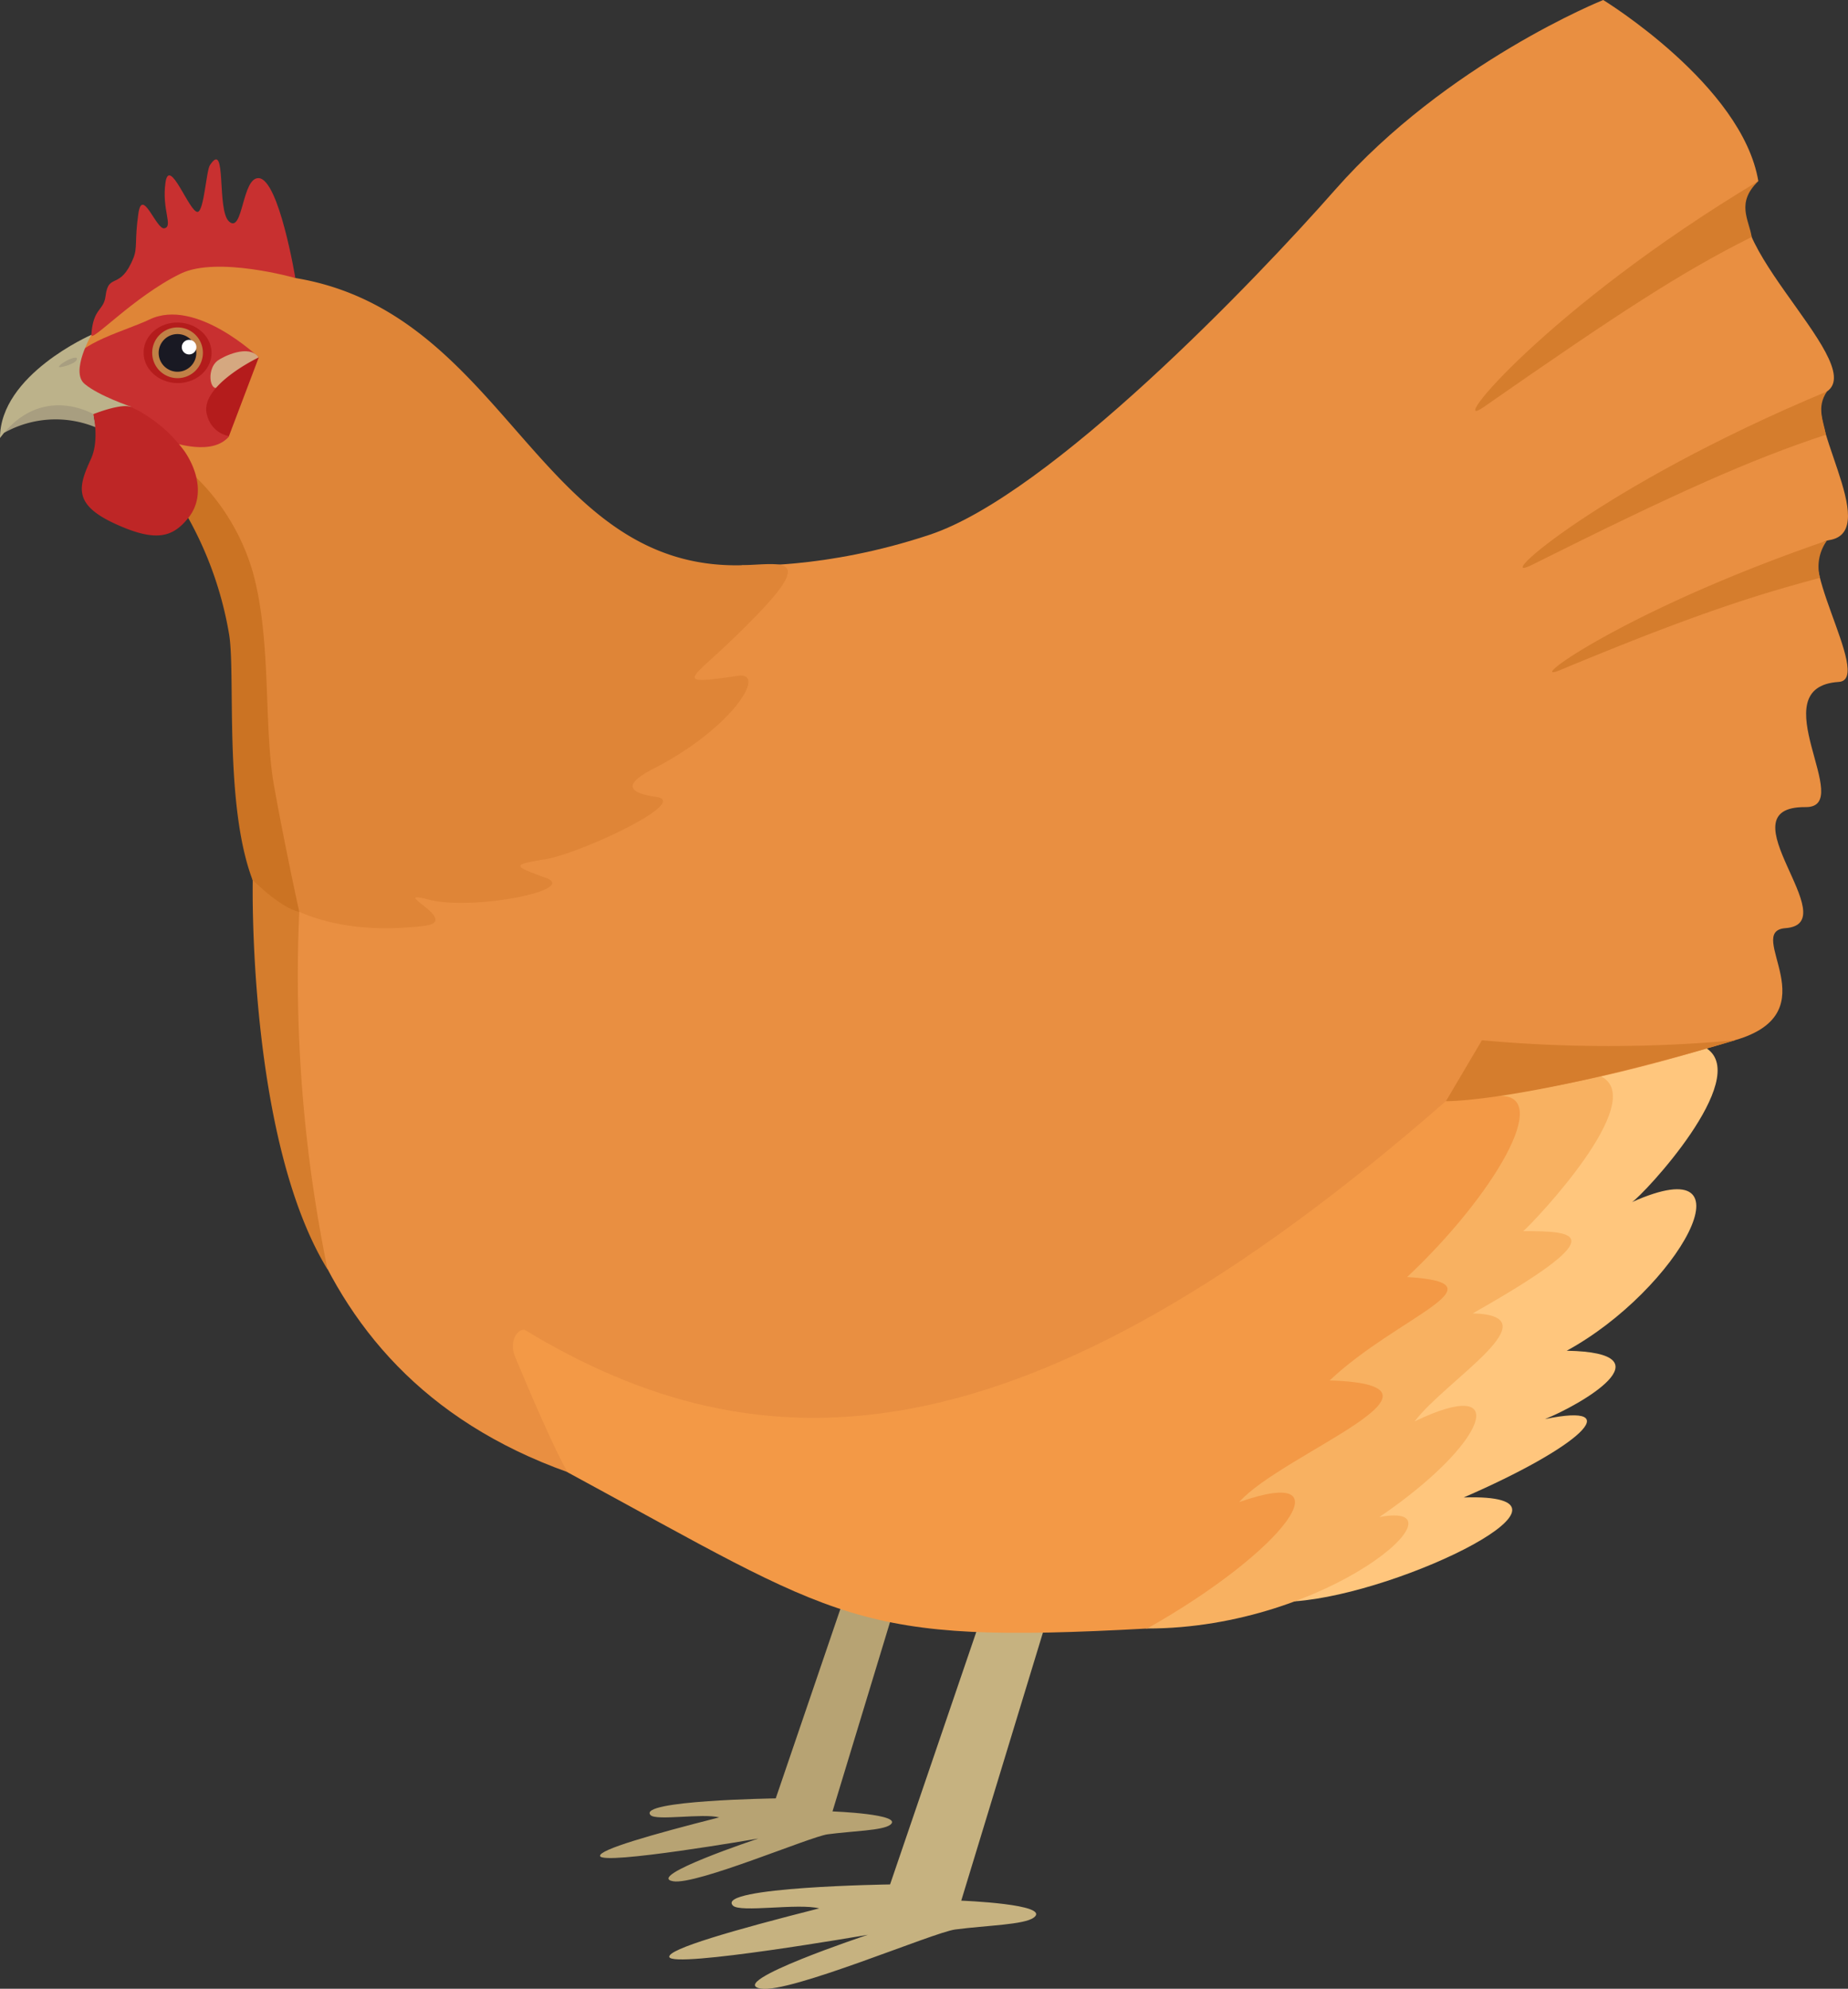 <?xml version="1.0" encoding="UTF-8"?> <svg xmlns="http://www.w3.org/2000/svg" viewBox="0 0 339.63 365.4"><rect x="0" y="0" width="339.63" height="365.4" fill="#333333" stroke="none"/><defs><style>.cls-1{fill:#c6b280;}.cls-2{fill:#b7a373;}.cls-3{fill:#ffc67d;}.cls-4{fill:#f8b161;}.cls-5{fill:#f39946;}.cls-6{fill:#e98f41;}.cls-7{fill:#d57d2d;}.cls-8{fill:#df8537;}.cls-9{fill:#c83030;}.cls-10{fill:#a89e80;}.cls-11{fill:#bcb28a;}.cls-12{fill:#cb7323;}.cls-13{fill:#be2626;}.cls-14{fill:#b41c1c;}.cls-15{fill:#d5a880;}.cls-16{fill:#c18046;}.cls-17{fill:#191923;}.cls-18{fill:#fff;}</style></defs><g id="Layer_2" data-name="Layer 2"><g id="Layer_1-2" data-name="Layer 1"><path class="cls-1" d="M123,359.55c-.27-1.45,11.84-4.94,27.55-8.92-3.84-1-14.57.84-15.86-.52-3.28-3.43,28.89-3.88,28.89-3.88L186,280.59l10.66,3-20,65.62s16.65.63,13.33,3.11c-1.78,1.33-8.62,1.42-14.46,2.19-4,.53-30.33,11.76-35.7,10.86-6.69-1.14,19.67-9.89,19.67-9.89S123.45,361.72,123,359.55Z"></path><path class="cls-2" d="M110.28,341c-.22-1.15,9.41-3.92,21.9-7.09-3.06-.79-11.58.67-12.61-.41-2.61-2.72,23-3.08,23-3.08l17.81-52.18,8.49,2.36L153,332.81s13.23.5,10.6,2.47c-1.42,1.06-6.86,1.12-11.49,1.74-3.2.42-24.11,9.35-28.39,8.63-5.31-.9,15.64-7.85,15.64-7.85S110.61,342.77,110.28,341Z"></path><path class="cls-3" d="M313.68,192.64c8.22,5.58-11.61,26.87-13.74,28.22,23.21-10.37,8.45,16.15-12,27.31,19.29.35,2.41,10-4,12.56,15.36-3.17,6.44,5.14-14.94,14.4,26-.83-11.16,17.61-31,19.08C230,293.14,221.84,159,221.84,159S305.11,186.84,313.68,192.64Z"></path><path class="cls-4" d="M294.26,197.79c8.88,4.43-12.39,26.78-14.31,28.41,9.9,0,16.72.39-9.29,15.11,15.06.41-5,12.3-10.67,19.84,18.16-8.73,13.34,4.11-6.49,17.58,17-3.2-9.13,20.48-42.66,20.48-8.07,0-13.07-133.41-13.07-133.41S288.94,195.13,294.26,197.79Z"></path><path class="cls-5" d="M98.26,130.39c-80,6.24-23,117,6.06,140.12,50.47,27.32,52.62,31.66,106.52,28.7,25.39-14.34,37.08-30.31,16.9-23.23,7.9-8.93,43.19-21.49,16.63-22.35,12.47-11.77,32.67-17.87,14.24-19,15.79-14.82,27.08-33.86,16.71-33.26C270.13,179.83,134.78,127.54,98.26,130.39Z"></path><path class="cls-6" d="M136.39,103.86s15,.88,34.5-5.62c22.14-7.39,59.93-46.83,74.47-63.36C265.94,11.49,294.64,0,294.64,0s25.56,15.63,28.51,33.28c-11.77,8,20.59,33.19,12.61,38.65-5.42,3.7,10.56,25.71.41,27.31-8,1.26,8.41,25.62,1.77,26.05-14.62.92,3.27,23.11-6.11,23-15.56-.13,7.66,21.39-3.68,22.24-7.83.57,8.51,15.46-9.27,20.58-9.18,2.65-29.35,9.16-53.14,11.19-78,68.19-126.19,68.19-169.37,42-1.36,0-2.7,2-1.83,4.68,2.83,6.82,7.48,17.65,9.78,21.5-53.09-19-56.76-69.6-57.87-108.82C53.67,142.08,136.39,103.86,136.39,103.86Z"></path><path class="cls-7" d="M323.15,33.28c-38.92,23.32-57.83,46.63-50.46,41.5,24.6-17.13,36.36-24.82,49.24-31.24C321.43,40.34,319,37.28,323.15,33.28Z"></path><path class="cls-7" d="M335.76,71.93c-41.88,17.47-62.23,35.87-54.2,31.85,26.81-13.4,40.36-19.41,54-23.9C335.16,77.36,333.76,74.91,335.76,71.93Z"></path><path class="cls-7" d="M335.76,99.33c-37.36,12.82-56.14,26.74-49,23.77,23.87-9.93,35.5-13.68,47.72-16.92A8.14,8.14,0,0,1,335.76,99.33Z"></path><path class="cls-7" d="M265.74,202.32s14.26.31,53.14-11.19a255.76,255.76,0,0,1-46.53,0Z"></path><path class="cls-7" d="M46.45,161.69,55,167.54a267.56,267.56,0,0,0,5.2,65.7C45.44,209.17,46.45,161.69,46.45,161.69Z"></path><path class="cls-8" d="M54.28,51.08a29.38,29.38,0,0,0-13.13-3.66c-10.58-.92-17.7,8.94-24.36,14.1-8.63,6.67,0,14.93,0,14.93s9.31,3,20.25,22.47,2.49,35.59,9.41,62.77c9.88,10,24.69,9.21,31.4,8.44,7.38-.86-7-6.9,1-4.83s27.58-1.77,21.48-4c-6.26-2.27-6.23-2.41,0-3.45s26.7-10.52,20.28-11.43c-6-.86-5.38-2.68-.52-5.18,14.49-7.43,21-17.9,15.52-17.07-11.53,1.72-8.93.8-2.06-5.69,18-17.07,10.86-14.84,2.89-14.63C98.87,104.85,93.2,57.5,54.28,51.08Z"></path><path class="cls-9" d="M47.56,65.66S36,54.6,27.48,58.7C23.12,60.79,14.2,63,13,67c-.61,2,3.83,7.21,3.83,7.21s19.4,12.7,25.25,6C41.44,74,47.56,65.66,47.56,65.66Z"></path><path class="cls-9" d="M54.28,51.08s-3-18.13-6.72-18.35c-3.1-.19-2.87,10.19-5.43,8-2.39-2-.37-15.24-3.55-10.38-.67,1-1.08,8.43-2.25,8.58-1.5.19-5.21-10.35-5.92-5.37s1.46,8-.18,8.38c-1.48.38-4.09-7.67-4.8-2.7s-.14,6.26-.91,8.16c-2.46,6.08-4.58,2.56-5.12,7-.34,2.75-2.29,2.15-2.61,7.11-.1,1.59,7.73-7,16.4-11.23C39.93,47,54.28,51.08,54.28,51.08Z"></path><path class="cls-10" d="M.75,79.53a19.36,19.36,0,0,1,16.88-1l-.84-4.34S5,71.19.75,79.53Z"></path><path class="cls-11" d="M16.79,61.52S0,68.83,0,80.47c7.56-10.13,17.16-4.38,17.16-4.38l7-1.34s-6-2-8.63-4.23S16.79,61.52,16.79,61.52Z"></path><path class="cls-12" d="M33.19,85.16a40.07,40.07,0,0,1,13.26,19.9c3.53,12.74,1.93,28.27,3.93,39.42S55,167.54,55,167.54s-2.86-.32-8.58-5.85c-5.28-13.9-3.11-37.81-4.31-45.12A66.61,66.61,0,0,0,31.22,89.74Z"></path><path class="cls-13" d="M17.16,76.09s1.13,4.79-.44,8.22c-2.31,5.06-3.34,8.32,4.32,11.87s10.71,2.51,13.55-1,2-8.25-.61-12.17a25.8,25.8,0,0,0-9.87-8.22C22.36,74,17.16,76.09,17.16,76.09Z"></path><path class="cls-10" d="M10.81,67.41c-.13.28,3.51-.56,3.33-1.57C14,65.3,11.19,66.57,10.81,67.41Z"></path><path class="cls-14" d="M38.88,65c.09-3.07-2.63-5.63-6.08-5.74s-6.32,2.31-6.41,5.38,2.64,5.64,6.08,5.74S38.79,68.07,38.88,65Z"></path><path class="cls-15" d="M40,66.26c1-.75,5.75-3.11,7.53-.6-2,2.65-3.48,1.48-6.72,5C38.67,73.08,37.7,68,40,66.26Z"></path><path class="cls-14" d="M47.56,65.66S36.33,71,38.08,76.35a5.08,5.08,0,0,0,4,3.77Z"></path><path class="cls-16" d="M32.64,60.16a4.66,4.66,0,1,0,4.65,4.66A4.66,4.66,0,0,0,32.64,60.16Z"></path><path class="cls-17" d="M32.62,61.38a3.46,3.46,0,1,0,3.46,3.46A3.46,3.46,0,0,0,32.62,61.38Z"></path><path class="cls-18" d="M34.76,62.44a1.34,1.34,0,1,0,1.33,1.34A1.33,1.33,0,0,0,34.76,62.44Z"></path></g></g></svg> 